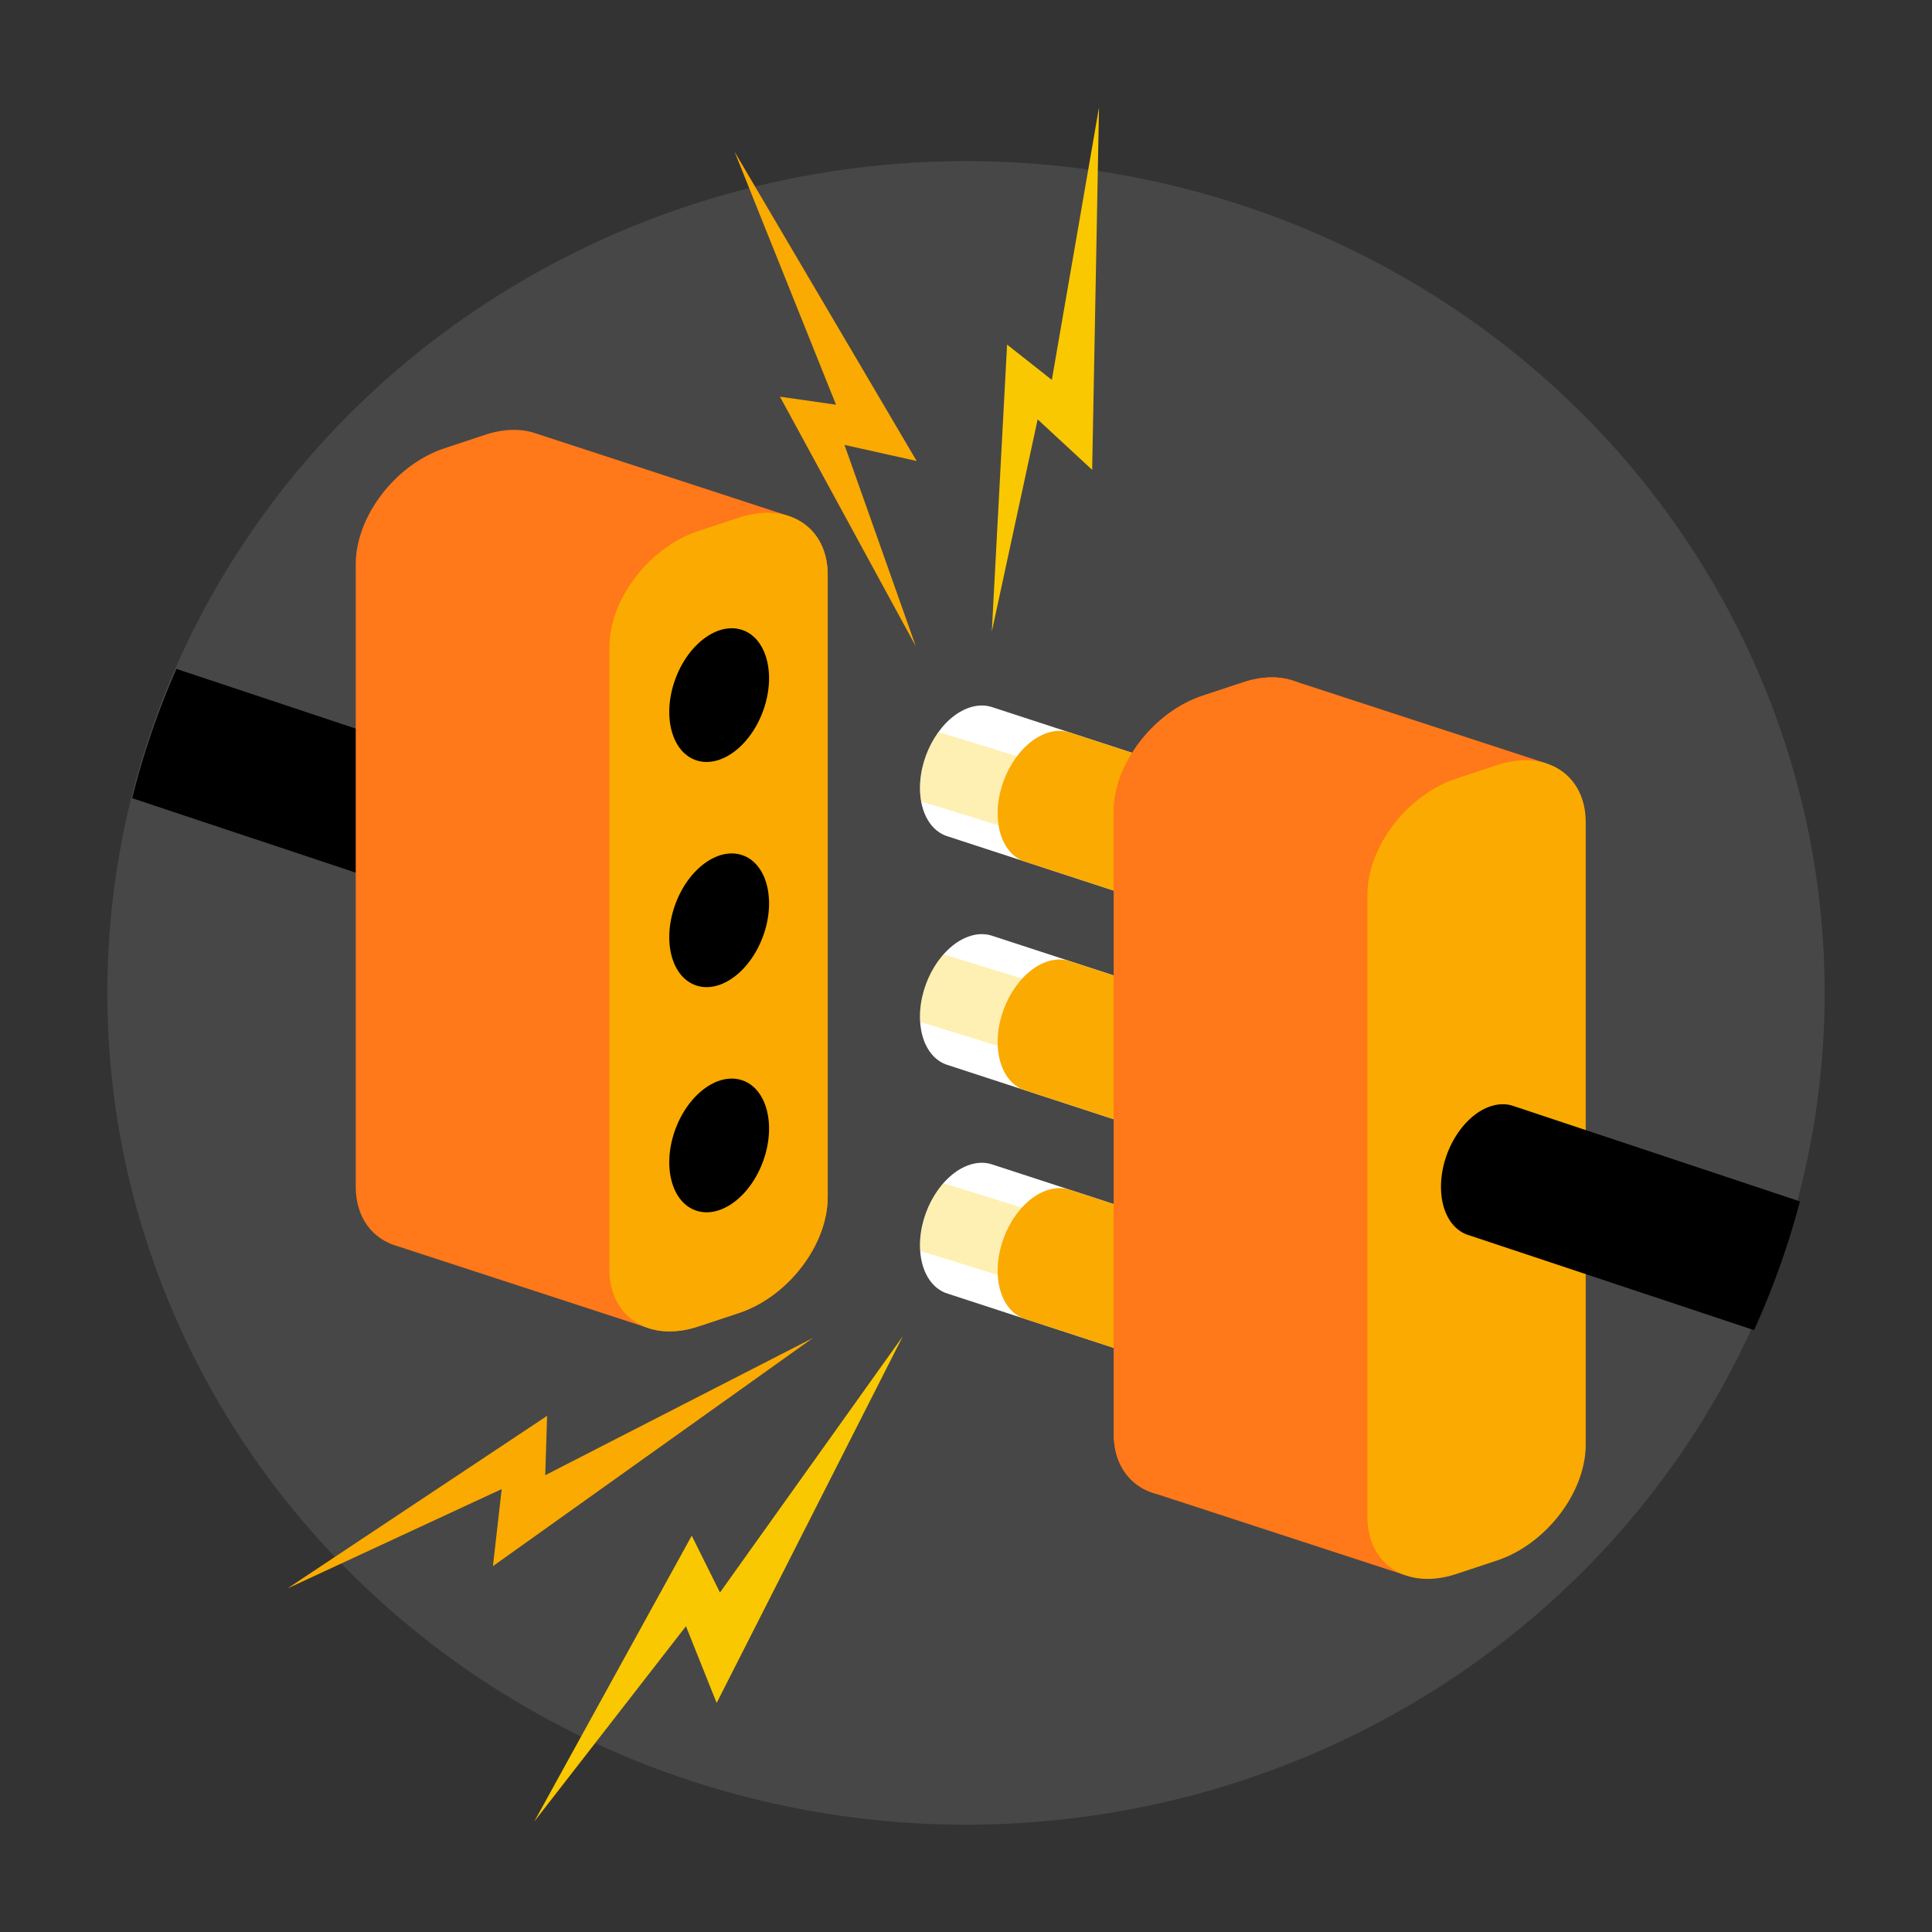 <svg xmlns="http://www.w3.org/2000/svg" width="576" height="576" fill="none"><rect width="100%" height="100%" fill="#333333" stroke="none"/><ellipse cx="288" cy="296.021" fill="#fff" fill-opacity=".1" rx="256" ry="247.984"/><path fill="#000" d="M164.439 236.647 52.607 199.426a240.64 240.64 0 0 0-13.193 38.55l111.86 37.244 13.165-38.573Z"/><path fill="#FF7819" d="m234.867 153.745-74.831-24.434c-4.33-1.576-9.633-1.593-15.357.303l-12.152 4.023c-14.621 4.842-26.472 20.318-26.472 34.571v185.557c0 9.222 4.965 15.669 12.433 17.761l74.091 24.183 42.288-241.964Z"/><path fill="#FF7819" d="m220.296 154.318-12.152 4.023c-14.621 4.843-26.472 20.319-26.472 34.569v185.54c0 14.253 11.851 21.88 26.472 17.04l12.152-4.026c14.621-4.84 26.475-20.318 26.475-34.569v-185.54c0-14.237-11.854-21.879-26.475-17.037Z"/><path fill="#fff" d="M295.9 347.191c-2.047-.71-4.375-.729-6.846.09-8.154 2.702-14.773 13.444-14.773 23.996 0 7.626 3.461 13.073 8.461 14.471l74.838 24.436 13.162-38.567-74.842-24.426Z"/><path fill="#FAC800" fill-opacity=".3" d="m364.89 378.656-83.648-25.888c-4.172 4.758-6.953 11.673-6.953 18.52 0 .567.023 1.117.059 1.659l83.867 25.957 6.675-20.248Z"/><path fill="#fff" d="M295.9 279.025c-2.047-.708-4.375-.727-6.846.09-8.154 2.702-14.773 13.447-14.773 23.996 0 7.626 3.461 13.073 8.461 14.473l74.838 24.437 13.162-38.567-74.842-24.429Z"/><path fill="#FAC800" fill-opacity=".3" d="m364.61 321.434 3.334-10.113-86.634-26.809c-4.217 4.761-7.029 11.711-7.029 18.597 0 .525.02 1.04.051 1.547l86.819 26.869 3.459-10.091Z"/><path fill="#fff" d="M295.9 210.859c-2.047-.71-4.375-.729-6.846.09-8.154 2.702-14.773 13.444-14.773 23.996 0 7.626 3.461 13.073 8.461 14.471l74.838 24.436 13.154-38.567-74.834-24.426Z"/><path fill="#FAC800" fill-opacity=".3" d="m364.891 244.546-85.088-26.321c-3.536 4.908-5.46 10.735-5.522 16.72.001 1.334.119 2.665.355 3.979l83.585 25.875 6.67-20.253Z"/><path fill="#FAAA00" d="M319.057 354.756c-2.047-.708-4.375-.727-6.847.09-8.154 2.702-14.772 13.446-14.772 23.995 0 7.626 3.461 13.074 8.46 14.474l74.83 24.436 13.162-38.567-74.833-24.428Zm0-68.164c-2.047-.711-4.375-.73-6.847.09-8.154 2.702-14.772 13.444-14.772 23.995 0 7.626 3.461 13.074 8.46 14.471l74.83 24.437 13.162-38.565-74.833-24.428Zm0-68.168c-2.047-.708-4.375-.727-6.847.09-8.154 2.702-14.772 13.446-14.772 23.995 0 7.626 3.461 13.074 8.46 14.474l74.83 24.436 13.162-38.567-74.833-24.428Zm-98.761-64.108-12.152 4.023c-14.621 4.843-26.472 20.319-26.472 34.569v185.54c0 14.253 11.851 21.88 26.472 17.04l12.152-4.026c14.621-4.84 26.475-20.318 26.475-34.569v-185.54c0-14.237-11.854-21.879-26.475-17.037Z"/><ellipse cx="20.609" cy="13.92" fill="#000" rx="20.609" ry="13.92" transform="matrix(.329 -.944 .951 .31 194.391 356.639)"/><ellipse cx="20.609" cy="13.92" fill="#000" rx="20.609" ry="13.92" transform="matrix(.329 -.944 .951 .31 194.391 289.508)"/><ellipse cx="20.609" cy="13.92" fill="#000" rx="20.609" ry="13.92" transform="matrix(.329 -.944 .951 .31 194.391 222.377)"/><path fill="#FF7819" d="m370.666 203.419-12.155 4.025c-14.621 4.84-26.472 20.319-26.472 34.569v185.535c0 14.25 11.854 21.879 26.472 17.036l12.155-4.022c14.621-4.84 26.472-20.319 26.472-34.569V220.452c0-14.25-11.854-21.879-26.472-17.033Z"/><ellipse cx="20.609" cy="13.92" fill="#000" rx="20.609" ry="13.92" transform="matrix(.329 -.944 .951 .31 344.371 405.734)"/><ellipse cx="20.609" cy="13.92" fill="#000" rx="20.609" ry="13.92" transform="matrix(.329 -.944 .951 .31 344.371 338.604)"/><ellipse cx="20.609" cy="13.92" fill="#000" rx="20.609" ry="13.92" transform="matrix(.329 -.944 .951 .31 344.371 271.473)"/><path fill="#FF7819" d="m460.862 227.533-74.831-24.434c-4.332-1.58-9.633-1.596-15.357.3l-12.155 4.025c-14.621 4.84-26.472 20.319-26.472 34.569v185.554c0 9.222 4.965 15.672 12.433 17.761l74.097 24.194 42.285-241.969Z"/><path fill="#FAAA00" d="m446.292 228.106-12.152 4.022c-14.621 4.843-26.472 20.319-26.472 34.572v185.54c0 14.251 11.851 21.88 26.472 17.037l12.152-4.023c14.621-4.843 26.472-20.318 26.472-34.571V245.142c0-14.25-11.851-21.876-26.472-17.036Z"/><path fill="#000" d="M444.386 329.838c-8.154 2.702-14.773 13.444-14.773 23.995 0 7.627 3.461 13.074 8.461 14.471l84.859 28.255a241.284 241.284 0 0 0 13.693-38.384l-85.394-28.427c-2.047-.711-4.375-.73-6.846.09Z"/><path fill="#FAC800" d="m295.691 188.319 4.553-85.585 13.347 10.527 14.064-81.255-2.042 108.074-16.251-15.045-13.671 63.284Z"/><path fill="#FAAA00" d="m273.039 192.698-40.514-74.435 16.721 2.394-30.242-75.407 54.288 92.19-21.512-4.791 21.259 60.049ZM85.66 473.597l77.451-51.483-.557 17.696 79.816-40.917-95.412 68.036 2.615-22.979-63.913 29.647Z"/><path fill="#FAC800" d="m159.289 543.053 46.944-85.202 8.415 16.933 54.505-76.374-55.494 109.309-9.147-22.885-45.223 58.219Z"/></svg>